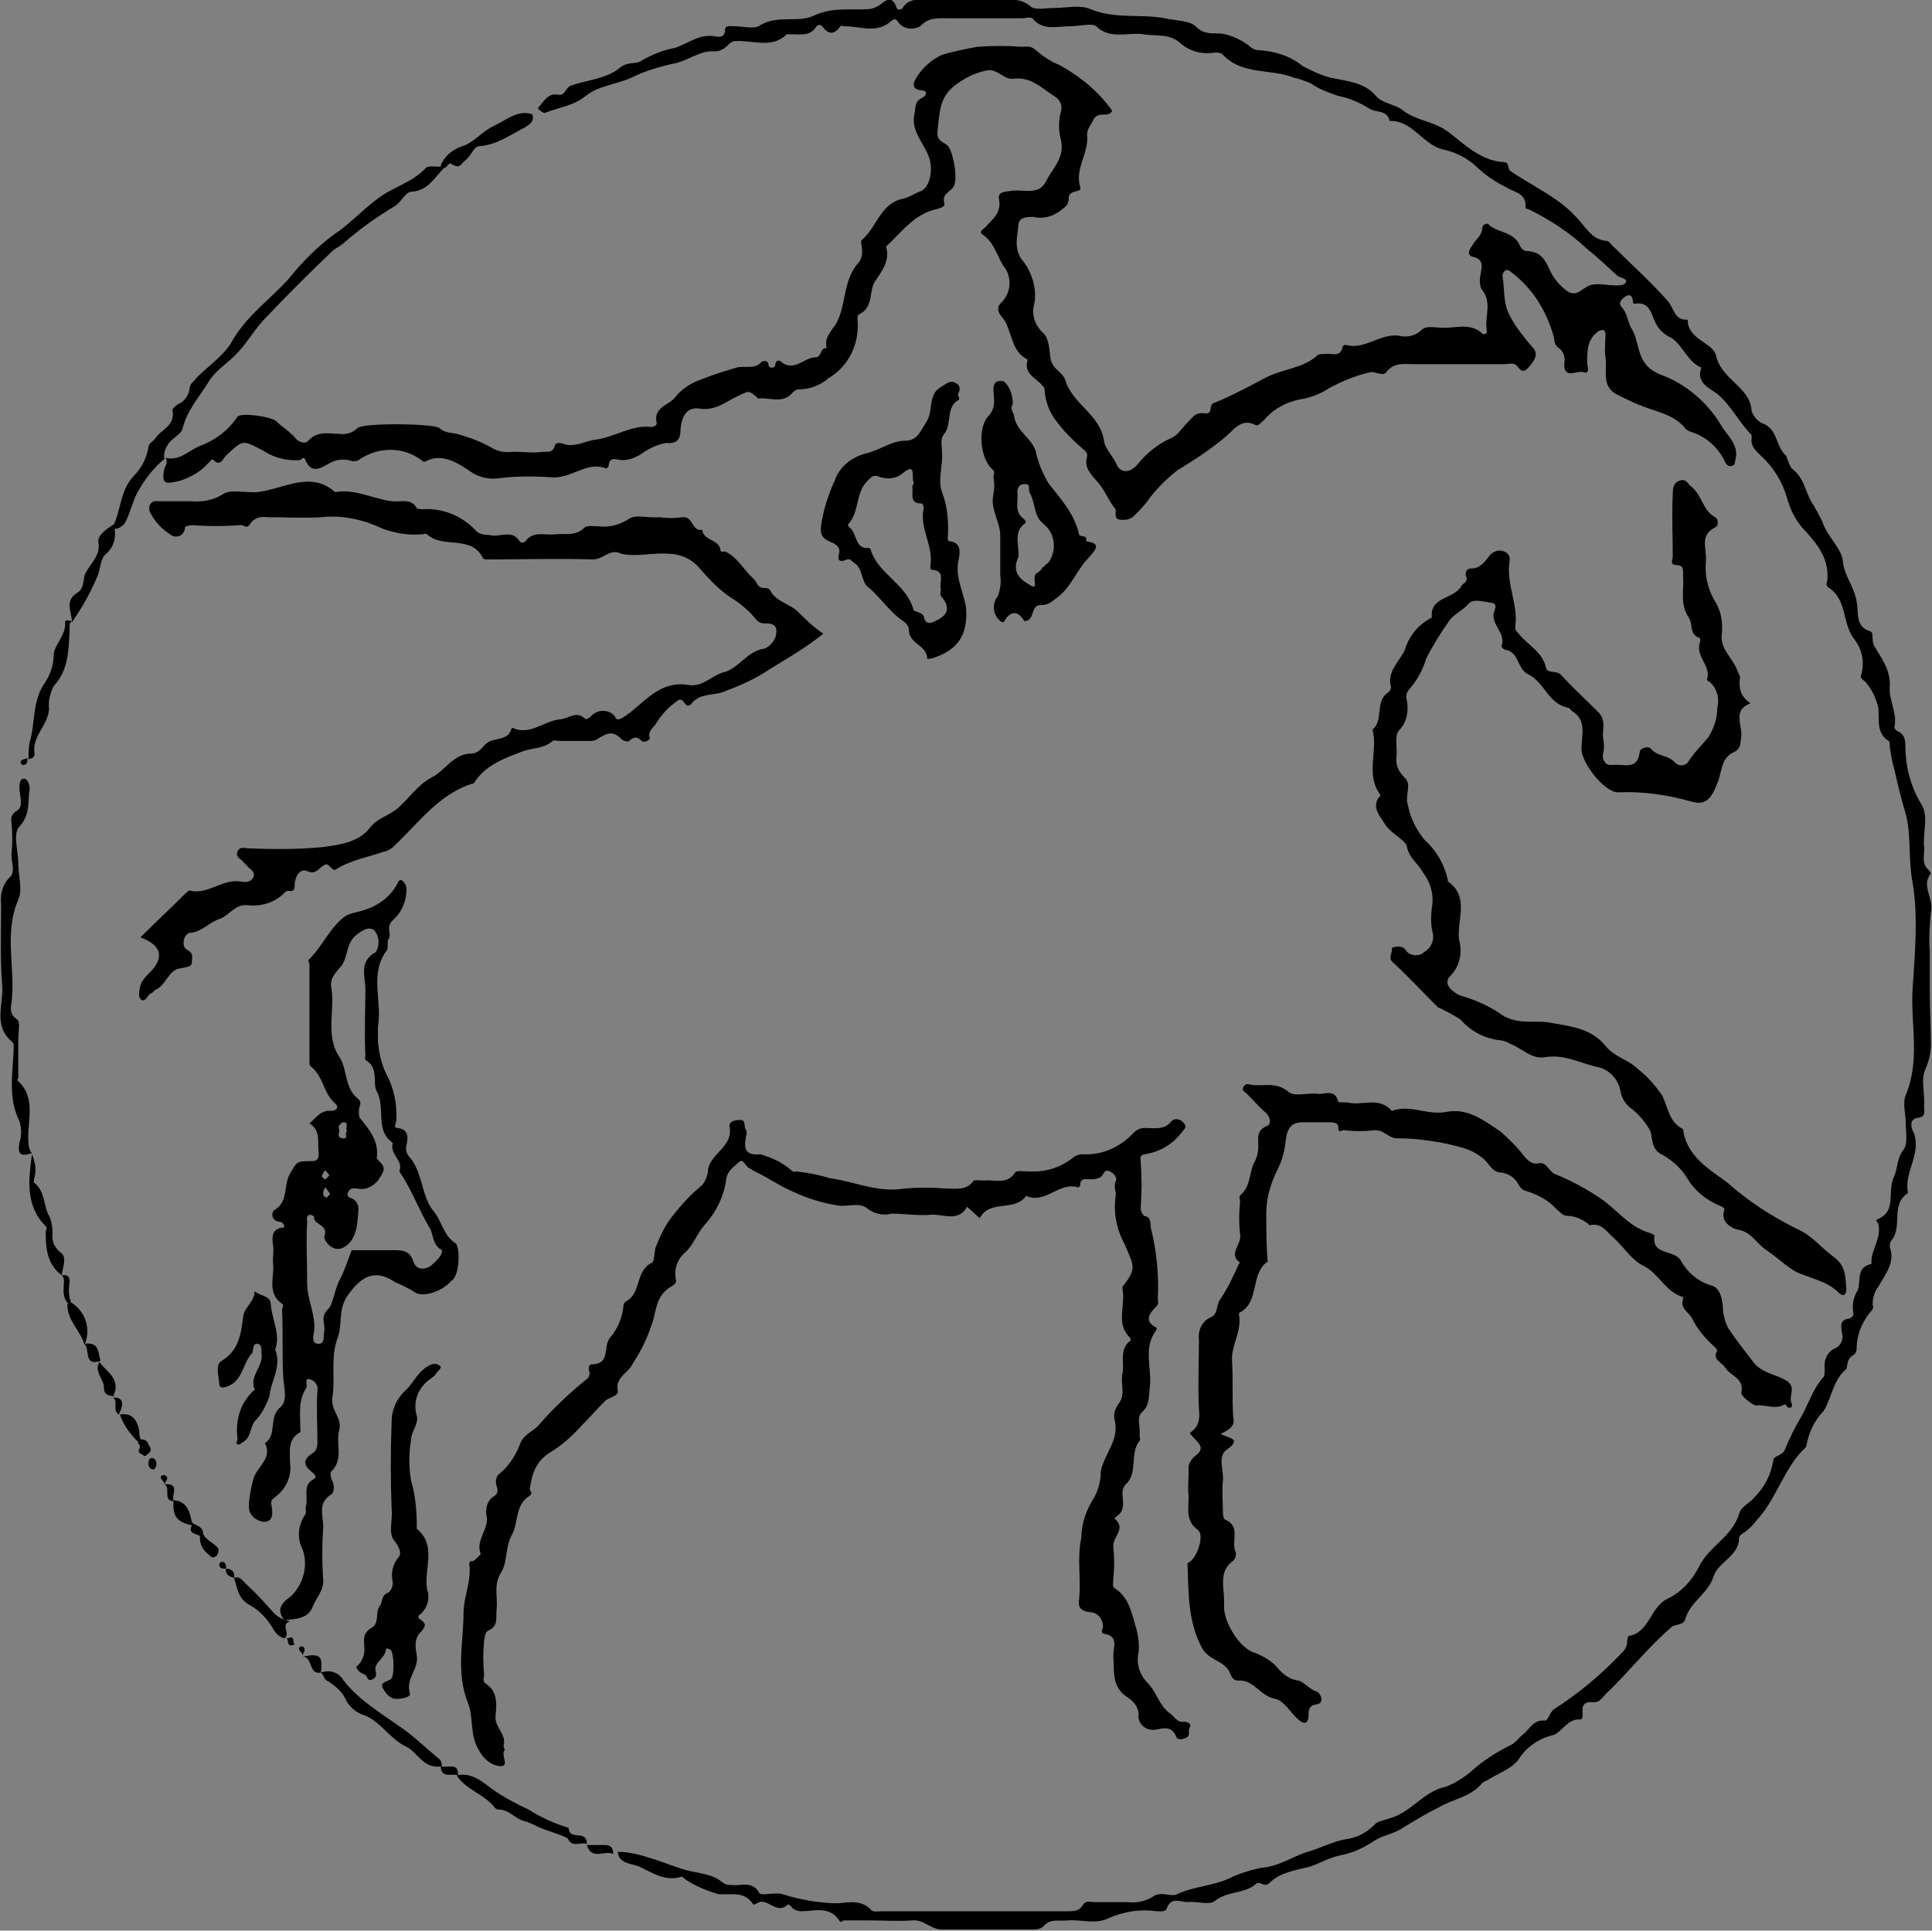 <?xml version="1.0" encoding="utf-8"?>
<!-- Generator: Adobe Illustrator 22.1.0, SVG Export Plug-In . SVG Version: 6.00 Build 0)  -->
<svg version="1.1" id="Klischees" xmlns="http://www.w3.org/2000/svg" xmlns:xlink="http://www.w3.org/1999/xlink" x="0px" y="0px"
	 viewBox="0 0 169.2 169.1" style="enable-background:new 0 0 169.2 169.1;" xml:space="preserve">
<rect x="0" y="0" width="169.2" height="169.1" fill="#808080" stroke="none"/>
<style type="text/css">
	.st0{fill:#FFFFFF;}
</style>
<title>Einzelvoltigierer_28_schwarz310</title>
<g id="Einzelvoltigierer_28_schwarz310">
	<path d="M14.5,40.1c1.2,0.3,2-0.6,2.9-1c1.4-0.5,2.6-1.4,3.4-2.6c0.3-0.4,3,0,3.4,0.4c0.5,0.5,1.2,0.9,1.7,1.5
		c0.1,0.2,0.8,0.6,1.1,0.2c0.8-0.9,1.8-0.6,2.7-0.6c0.6,0.1,1.2-0.1,1.6-0.5c0.5-0.5,6.8-0.4,7.2,0s1,0.4,1.5,0.5
		c1.1,0.3,2.2,0.7,3.2,1.3c0.4,0.2,0.8,0.3,1.3,0.3c0.9-0.1,1.9,0.1,2.8,0c0.5-0.1,1.1,0.2,1.3-0.6c0.1-0.3,0.6-0.2,0.8-0.1
		c1,0.3,1.9-0.3,2.8-0.4c1.6-0.2,3.1-1.3,4.8-1.1c0.3,0,0.6-0.2,0.5-0.4c-0.3-1.4,1.2-1.5,1.7-2.3c0.6-0.7,1.4-1.2,2.3-1.5
		c1-0.4,2-0.7,3-1c0.7-0.2,1.6,0.2,2.2-0.5c0.1-0.1,0.4-0.1,0.5,0c0.1,0.1,0.1,0.2,0.1,0.2c0,0.2,0.1,0.3,0.3,0.3
		c0.2,0,0.3-0.1,0.3-0.3c0.1-0.4,0.3-0.3,0.4-0.3c1.2,1.1,2.1-0.3,3.1-0.3c0.6,0,0.4-0.9,1-0.8c-0.3-1.1,0.7-1.7,1-2.5
		c0.7-1.6,0.5-3.6,1.8-5c0.3-0.4,0.3-0.7,0.3-1.1s-0.2-0.8,0-0.9c1.3-1.1,1.6-3.2,3.6-3.6c0.5-0.1,0.9-0.4,1.4-0.6
		c1-0.3,1.2-2,0.9-2.9c-0.4-1.3-1.7-2.4-1.3-4c0.1-0.5,0-1,0.6-1.3s0.5-0.7-0.1-0.7c-0.8-0.1-0.6-0.7-0.4-1c0.5-0.9,1.4-1.7,2.3-2.1
		c1-0.3,2-0.5,3.1-0.7c1.3-0.1,2.6-0.1,3.9,0c0.4,0,0.7-0.1,1.1,0.2c0.7,0.6,1.4,1.1,2.2,1.4c1.8,1,3.4,2.3,4.6,4
		c-0.3,0.7-1.3-0.1-1.7,0.9c-0.2,0.4-0.5,0.7-0.5,1.2c0.2,1.6-1.1,2.9-0.6,4.6c0.2,0.5-1,0.2-1,0.9s-0.3,0.8-0.8,1.2
		c-0.7,0.5-1.5,0.7-2.3,0.5c-0.5,0-1.2,0-1.3,0.6c-0.1,1.2-0.5,2.3,0.5,3.4c0.7,1,1.1,2.3,0.9,3.5c-0.3,1,0,2,0.8,2.7
		c0.5,0.5,0.5,1.6,0.6,2.2c0.2,1,1,1.1,1.3,1.9c0.6,2.1,3.1,3,3.4,5.4c0.1,0.6,0.8,1.3,1.1,2s1.1,0.8,1.8,0c0.8-1,1.8-1.8,2.9-2.3
		c0.6-0.2,1-0.9,1.5-1.4s0.7-0.9,1.5-0.8s0.3-0.7,0.8-0.9c1.5-0.6,3-1.4,4.5-2.2s3.3-0.8,4.6-2c0.1-0.1,0.5-0.1,0.7-0.1
		c0.5-0.1,1.3,0.4,1.5-0.7c0,0,0.2-0.1,0.2-0.1c1.7,0.5,3-1,4.7-0.8c0.7,0.2,1.5,0,2-0.5c0.4-0.4,1.1-0.2,1.7-0.2
		c1.2,0.1,2.5-0.5,3.6,0.5c0.2,0.2,0.5,0,0.4-0.3c-0.2-1.1,0.5-2.4-0.4-3.5c-0.3-0.4-0.2-1.1-0.1-1.6s0.2-1.1-0.7-1.3
		c-0.7-0.2-0.2-0.8,0-1.1c0.3-0.5,0.8-0.8,0.8-1.4c0-0.2,0.2-0.4,0.4-0.4c0.1,0,0.2,0,0.2,0.1c0.8,0.7,2.2,0.6,2.7,1.8
		c0.2,0.4,0.4,0.5,0.8,0.5c1,0.1,1.4,0.7,1.8,1.6c0.3,0.7,0.8,1.3,1.3,1.7c0.9,0.8,1.3,0.2,2-0.2s1.7-0.1,2.5-0.1
		c0.3,0,0.8,0,0.9-0.3s-0.5-0.4-0.7-0.5c-0.9-0.8-1.7-1.6-2.6-2.3c-1.6-1.5-3.4-2.7-5.3-3.6c-0.1,0-0.2,0-0.2-0.1
		c0.1-1.3-0.9-1.3-1.7-1.8c-1-0.5-1.9-1.1-2.7-1.9c-0.8-0.7-1.8-1.2-2.8-1.4c-1.8-0.4-2.7-2.6-4.7-2.5c-0.2-1-1.2-0.7-1.8-1.1
		c-0.8-0.5-1.7-0.9-2.7-1.1c-0.9-0.3-1.7-0.6-2.4-1.1c-0.5-0.2-1-0.4-1.5-0.5c-2-0.8-4.5-0.2-6.2-2c-0.2-0.2-0.5-0.2-0.7-0.2
		c-1.1,0.2-2.2-0.1-3-0.8c-1-0.9-2.1-0.6-3.3-0.8S97.2,3.5,96,2.3c-0.3-0.3-1.5,0-2.3,0c-1.1,0-2.3,0.4-3.2-0.6
		c-0.2-0.3-0.6-0.1-1-0.1H83c-0.8,0-1.7-0.1-2.4,0.7c-0.6,0.3-1.3,0.3-1.8-0.2c-0.2-0.2-0.3-0.6-0.7-0.3C76.8,3,75.4,2.3,74,2.3
		c-0.2,0-0.3-0.1-0.4,0c-0.5,0.7-1,0.8-1.6,0c-0.2-0.2-0.4-0.1-0.5,0c-0.5,0.9-1.4,0.7-2.2,0.7c-0.1,0-0.3,0-0.4,0
		c-1.3,1.3-3,0.5-4.5,0.6c-0.3,0-0.5,0.2-0.7,0.4c-0.3,0.3-0.7,0.5-1.1,0.5c-1.2-0.1-2.2,0.7-3.3,1c-1.4,0.3-2.8,0.7-4,1.3
		c-1.3,0.6-2.9,0.7-4,1.6s-2.4,1-3.6,1.5c-0.1,0-0.4-0.2-0.6-0.4c0.5-0.6,0.9-1.4,1.8-1.2c0.6,0.1,0.6-0.6,1.1-0.8
		C51.4,7,53.1,6.9,54.2,6c0.8-0.7,1.5-0.3,2-0.7c0.9-0.5,1.8-0.9,2.9-1.1c1.2-0.4,2.2-1.3,3.6-1c0.1,0,0.8,0.2,0.8-0.6
		c0-0.4,0.5-0.3,0.8-0.3c0.8,0,1.8,0.3,2.3-0.1c1.5-0.9,3.3-0.2,4.6-0.8c1.7-0.8,3.2-0.5,4.8-0.6c0.4,0,0.8-0.2,1.1-0.4
		c0.5-0.4,1-0.8,1.4,0.2c0,0.2,0.2,0.3,0.4,0.2c0.1,0,0.2-0.1,0.2-0.2c0.6-0.8,1.4-0.6,2.2-0.6c2,0,4.1,0,6.2,0c1,0,1.9-0.2,2.8,0.6
		c0.4,0.3,1.3,0.1,2,0.1c1.1,0,2.3-0.3,3.2,0.1c2.2,0.9,4.4,0.4,6.5,0.8c0.9,0.2,2.2,0.2,2.7,0.7c0.9,0.9,1.8,0.5,2.6,0.7
		c0.8,0.2,1.6,0.6,2.2,1.1c0.2,0.2,0.5,0.3,0.8,0.3c1.4,0.1,2.7,0.5,3.8,1.4c0.8,0.4,1.6,0.8,2.4,1c1.4,0.3,3,0.4,4,1.6
		c0.6,0.7,1.7,0.7,2.4,1.3c1.2,0.9,2.7,0.9,4,1.9s2.8,2.5,4.8,2.6c0.5,0,0.3,0.6,0.6,0.8c1.2,0.8,2.5,1.5,3.7,2.3
		c0.9,0.6,1.6,1.2,2.3,2c0.7,0.8,1.2,1.7,2.4,1.8c0.2,0,0.3,0.2,0.5,0.4c1.6,1.6,3.3,3.1,4.8,4.8c0.6,0.6,0.6,1.8,1.8,1.7
		c0,1.8,2.3,2,2.5,3.2c0.5,2.1,3,2.7,3.1,4.8c0.2,0.5,0.5,0.9,1,1.1c1.3,0.5,1.1,2,2,2.8c0.1,0.1,0.3,1,0.6,1.2
		c1,0.8,1.1,1.9,1.6,2.8c0.4,0.6,0.7,1.2,1,1.8c0.4,1.3,1.7,2.3,1.8,3.5s1,2.2,1.2,3.5c0.2,0.8-0.2,2.2,1.2,2.6
		c0.3,0.1,0.1,0.7,0.3,1.2c0.6,1.1,1.5,2.1,1.4,3.7c-0.1,1.1,0.7,2.3,0.4,3.5c0,0.1,0.1,0.2,0.2,0.3c1,0.4,0.7,1.3,0.8,2.1
		c0.1,1.6,0.6,3.1,1.4,4.4c0.6,1,0.1,2.4,0.2,3.6c0.1,0.7-0.3,1.5,0.4,2.1c0.1,0.1,0.2,0.3,0.2,0.3c-0.9,1.1,0.3,2.2,0,3.4
		c-0.1,1.1-0.2,2.3-0.1,3.4c0,1.2,0,2.4,0,3.5c0,1.6,0.1,3.1,0.1,4.7c0,0.8-0.2,1.5-0.5,2.2c-0.4,0.9,0,2.1-0.1,3.2
		c0,0.4,0.2,0.9-0.5,1c-1,0.1-0.5,1.2-0.4,1.3c0.7,1.9-0.9,3.5-0.5,5.3c-1.6,1-0.4,3-1.5,4.2c-0.1,0.2-0.1,0.4-0.1,0.5
		c0.5,1.4-0.4,2.4-1,3.5c-0.4,0.5-0.5,1.1-0.5,1.6c0.1,0.2,0,0.4-0.1,0.5c-0.8,0.9-1.3,2.1-1.3,3.3c0,0.2-0.1,0.5-0.3,0.6
		c-0.6,0.3-0.5,1-0.6,1.2c-1.2,1-1.3,2.6-2,3.7c-0.8,0.8-1.3,1.9-1.5,3c0,0.1-0.1,0.2-0.1,0.2c-1.9,1.8-2.5,4.5-4.3,6.4
		c-0.3,0.4-0.6,0.7-1,1c-0.2,0.1-0.5,0.3-0.5,0.5c0,1.6-1.8,2.1-2.2,3.3c-0.5,1.6-2.1,2.3-2.5,3.8c-0.2,0.6-0.8,0.4-1.2,0.7
		c-2.1,1.8-3.8,4-5.8,5.9c-0.3,0.3-0.5,0.7-1,0.7c-0.8-0.1-1.1,0.2-1,1c0,0.3,0,0.5-0.2,0.5c-1.2-0.1-1.7,1.3-2.5,1.4
		c-1.2,0.3-2.3,1.1-2.9,2.1c-0.7,0.9-1.8,1.2-2.7,1.8c-0.2,0.1-0.5,0.2-0.6,0.4c-1,1.1-2.5,1.3-3.7,2c-1,0.5-2,1.1-3,1.7
		c-0.8,0.6-1.8,0.7-2.6,1.2c-0.9,0.6-1.9,1.1-3,1.3c-1,0.2-1.8,0.7-2.7,1c-1.2,0.3-2.6,0.5-3.5,1.4c-0.5,0.5-0.8-0.2-1.2,0.1
		c-1,0.9-2.5,0.6-3.6,1.5c-0.5,0.4-1.6,0-2.4,0.1c-0.6,0-1.4-0.5-1.8,0.5c-0.1,0.4-0.6,0.3-0.9,0.3c-1.4-0.2-2.8,0-4.2,0.6
		c-1.2,0.6-2.4,0.1-3.6,0.2c-0.7,0.1-1.5-0.2-2.1,0.5c-0.3,0.3-0.7,0.3-1,0.3c-2.6,0-5.3,0-7.9,0c-1,0-1.6-0.9-2.6-0.8
		c-1.3,0.1-2.6,0-3.9,0c-0.7,0-1.4,0-2.1,0c-0.1,0-0.3,0.3-0.4,0c-0.9-1.3-2.2-0.8-3.3-0.8c-0.3,0-0.7-0.1-0.9-0.4
		c-0.1-0.1-0.2-0.2-0.3-0.2c-1,1-1.8-0.7-2.7-0.1c-0.2,0.1-0.3,0.2-0.4,0c-0.8-1.1-1.9-0.7-3-0.8c-1-0.3-2-0.7-2.9-1.3
		c-0.1-0.1-0.3-0.3-0.4-0.2c-1.4,0.4-2.5-0.4-3.6-0.9c-0.6-0.3-1.8-0.2-1.9-1.3l0,0c0.9,0,1.8,0.2,2.7,0.5c1.1,0.3,2.2,0.8,3.3,1.1
		s2.3,0.3,3.2,1.1c0.3,0.2,0.5,0.2,0.8,0.2c0.8,0.1,1.8-0.4,2.4,0.7c0.2,0.3,1.3-0.1,2,0.1c1.6,0.5,3.3,0.8,4.9,0.8
		c1-0.1,2.1-0.3,2.9,0.6c0.2,0.2,0.6,0.1,1,0.1h16.2c0.5,0,1,0,1.3-0.5s0.7-0.3,1-0.3c1,0,2,0,3,0c0.8,0.1,1.6-0.1,2.2-0.5
		c0.7-0.5,1.6,0.1,2.1-0.2c1.5-0.7,3.1-0.7,4.6-1.4c0.8-0.4,1.8-0.7,2.7-0.9c1.6-0.1,2.8-1,4.1-1.4c1.1-0.3,2.2-0.9,3.3-1.1
		c1-0.1,1.9-0.6,2.6-1.3c0.2-0.3,1-0.4,1.5-0.6c1.8-0.6,2.8-2.3,4.7-2.7c0.8-0.3,1.6-0.8,2.3-1.4c1-0.9,2.1-1.6,3.3-2.2
		c0.5-0.2,0.8-0.7,1.2-1c0.6-0.5,0.9-1.3,1.9-1.2c0.3,0,0.4-0.7,0.8-1c2.2-1.4,4.2-3.1,6-5c0.2-0.2,0.4-0.5,0.4-0.9
		c0-0.2,0.1-0.5,0.1-0.5c1.9-0.3,1.9-2.6,3.5-3.3c1.2-0.6,2.1-1.6,2.7-2.8c0.9-1.8,2.9-2.6,3.5-4.6c0.2-0.7,0.9-0.9,1.3-1.4
		c0.9-0.9,1.5-2,1.7-3.3c0-0.4,0.8-0.4,1-0.9c0.4-1,0.9-2,1.5-3c0.6-1.1,1-2.4,1.9-3.4c0.1-0.1,0.1-0.5,0.1-0.7
		c-0.1-0.7,0.2-1.5,0.9-1.8c0.5-0.2,0.8-0.8,0.6-1.4c0-0.3-0.3-1.1,0.6-1.2c0.1,0,0.5-0.2,0.4-0.5c-0.1-0.7,0-1.4,0.4-2
		c0.3-0.8-0.2-2,1.2-2.3c-0.1-1.2,0.9-2.2,0.6-3.5c0-0.1-0.3-0.3-0.1-0.4c1.8-0.7,0.8-2.5,1.5-3.8c0.3-0.7,0.2-1.5,0.8-2.3
		c0.4-0.5,0.2-1.5,0.2-2.3s-0.3-1.8,0-2.5c1.3-3.1,0.4-6.2,0.6-9.3s0.5-6.3,0-9.3c-0.4-2-0.1-4.1-0.6-6c-0.4-1.3-0.7-2.6-1-3.9
		c-0.2-0.7-0.3-1.3-0.4-2c0-0.2,0-0.5-0.1-0.5c-1.1-0.7-0.8-1.8-0.9-2.9c-0.2-0.8-0.5-1.5-1-2.1c-0.1-0.3-0.7-0.4-0.5-0.8
		c0.3-1.1,0.1-2.2-0.6-3.1c-1.1-1.4-0.6-3.4-2.2-4.5c-0.2-0.1-0.3-0.3-0.2-0.5c0.3-1.9-0.8-3.3-1.9-4.5c-0.8-0.8-1.3-1.8-1.6-2.9
		c-0.4-1.4-1.2-2.7-2.3-3.7c-0.4-0.4-0.9-0.8-0.8-1.5c0-0.1,0-0.3,0-0.3c-1.1-1.1-1.8-2.6-3-3.6c-0.7-0.5-1.9-1-1.4-2.3
		c-1.2-0.5-1.6-1.9-2.6-2.6c-0.7-0.3-1.2-0.8-1.5-1.5c-0.3-0.7-0.5-1.7-1.7-1.5c-0.1,0-0.2,0-0.2-0.2c0-0.5-0.3-0.7-0.7-0.4
		s-0.6,0.6-0.2,1s0.5,1.4,0.8,1.8c0.8,1.3,0.3,3.1,2.5,4c2.2,0.8,4.1,2.4,5.3,4.4c0.5,0.9,1.6,1.7,1.3,3c-0.1,0.3,0,0.5-0.3,0.6
		c-0.3,0.1-0.5-0.1-0.6-0.3c-0.6-1.3-1.7-2.3-3.1-2.7c-0.2-0.1-0.4-0.2-0.5-0.4c-1-1.1-2.3-1.3-3.6-1.8c-0.8-0.3-1.6-0.7-2.4-1.1
		c-1.3-0.8-0.7-2.1-0.9-3.2c-0.1-0.6,0-1.3,0-2c0-0.4-0.2-0.5-0.6-0.3c-1,0.7-1,1.7-1,2.8c0,0.2,0.3,1-0.3,0.8s-1.8,0.7-1.7-0.8
		c0.1-0.6-0.1-1.1-0.6-1.4c-0.2-0.2-0.3-0.5-0.3-0.8c-0.6-2.3-1.9-4.4-3.8-5.8c-0.4-0.4-0.8,0.1-0.7,0.5c0.2,1.1,0,2.3,0.7,3.5
		c0.5,0.9,1.2,1.8,1.9,2.6c0.5,0.5,0.3,1-0.1,1.5s-0.7,0.9-1.2,0.2c-0.3-0.4-0.8-0.2-1.2-0.2h-7.8c-0.9,0-1.8-0.2-2.5,0.7
		c-0.3,0.4-1-0.1-1.4,0c-1.3,0.3-2.5,0.8-3.6,1.4c-0.6,0.4-1.3,0.7-2.1,0.9c-1.4,0.2-2.7,0.8-3.6,1.9c-0.3,0.2-0.5,0.6-0.8,0.4
		c-1.2-0.6-1.9,0.5-2.5,1c-1.3,1.1-2.8,2.1-4.3,3c-0.9,0.7-1.7,1.5-2.4,2.4c-0.4,0.6-0.9,1.1-1.4,1.6c-0.3,0.3-0.8,0.4-1.3,0.3
		c-0.5-0.1-0.2-0.8-0.3-0.9c-0.6-0.7-0.9-1.6-1.5-2.3S94.9,41,95.2,40c0.1-0.4-0.3-0.6-0.5-0.8c-0.8-0.7-1.5-1.4-2.1-2.2
		c-0.6-0.7-1-1.7-1.1-2.6c0-0.2,0-0.5-0.2-0.6c-0.5-0.7-1.7-1-1.3-2.3c-1.6-0.8-1.3-2.7-2.3-3.8c-0.3-0.3-0.4-0.8-0.1-1.1
		c0.1-0.1,0.1-0.1,0.2-0.2c0.7-0.8,0.8-1.9,0.3-2.8c-0.8-1-0.9-2.3-2.1-3.1c-0.3-0.2,0.2-0.5,0.3-0.6c0.6-0.7,1.4-1.2,1.2-2.4
		c-0.2-0.8,0.7-0.7,1.2-0.8c1-0.1,2.3,0.4,2.9-0.8s1.7-2.1,1.3-3.7c-0.2-0.8-0.2-1.6,0-2.4c0.2-0.6-0.1-1.1-0.6-1.4
		c-1.1-0.7-2-1.7-3.6-1.5c-0.8,0.1-1.4-1-2.4-0.7c-1,0.2-1.9,0.7-2.7,1.3c-1.4,1.1-1.3,2.5-1.5,4c-0.1,1,0.7,0.9,1,1.4
		c0.4,0.6,0.9,3.1,0.3,3.6c-0.4,0.4-0.9,0.6-0.7,1.3c0.1,0.3-0.3,0.4-0.6,0.5c-2,0.4-3.1,2-4.5,3.3c0.4,1.3-0.5,2.3-1,3.1
		s-0.1,2.2-1.3,2.8c-0.2,0.1-0.2,0.2-0.2,0.5c0.2,2.1-0.8,4.1-2.5,5.1c-0.7,0.6-1.6,1-2.6,1c-0.3,0-0.5,0.2-0.6,0.3
		c-0.8,1-2,0.4-2.9,0.5c-0.1,0-0.2,0-0.2-0.1c-0.8-0.7-0.8-0.5-1.7-0.1s-1.9,1.3-3.3,1.1c-1.1-0.2-1.6,0.6-1.7,1.8
		c0,0.6-0.1,1.3-1.2,1.2c-0.8,0.1-1.6,0.5-2.3,1c-0.5,0.3-1,0.5-1.6,0.5c-0.5,0-1.1-0.4-1.2,0.5c0,0.1-0.2,0.3-0.3,0.2
		c-1.7-0.6-3,1-4.8,0.8c-1.5-0.1-3.1-0.1-4.6,0.1c-0.8,0.1-1.7-0.1-2.4-0.6c-0.9-0.6-2.4-1.7-3.9-0.9c-0.2,0.1-0.3,0-0.4-0.1
		c-1.6-1.2-3.8-1.2-5.5,0c-0.1,0.1-0.4,0.1-0.5,0.1c-0.6-0.2-1.3-0.2-1.9,0.1c-0.8,0.4-1.7,1.2-2.3-0.3c-0.1-0.2-0.3,0-0.4,0.1
		c-1.1,0.1-2.3-0.2-3.2-0.8c-1.9-1-1.8-1-3.3,0.4c-0.3,0.3-0.5,1-1.1,0.4c-0.2-0.2-0.3,0.2-0.5,0.3c-0.6,0.7-1.5,1.2-2.4,1.5
		c-1.3,0.3-1.7,0.4-1.4-1.1C14.7,40.5,14.6,40.3,14.5,40.1z"/>
	<path d="M85.8,106.7l-1.1-1c-0.8,1.4-2.1,0.6-3.2,0.7s-2.3-0.1-3.4-0.1c-0.8,0.2-1.6,0-2.2-0.5c-0.7-0.5-1.6-0.1-2.4-0.2
		c-1.4-0.2-2.7-0.6-4-1.2c-1.2-0.5-2.3-1.3-3.4-1.8l-0.5-0.3c-0.3-0.1-0.5-0.9-0.9-0.5s-1,0.7-1.1,1.5c-0.2,1.5-0.9,2.9-1.9,4
		c-0.7,0.8-1,1.8-1.7,2.4c-0.7,0.6-1,1.5-0.8,2.4c0.1,0.4-0.5,0.6-0.6,0.7c-1.3,0.9-1.1,2.3-1.6,3.4c-0.4,1.3-1.1,2.5-1.8,3.6
		c-0.5,0.6-1.3,1-1.1,2c0.1,0.5-0.8,0.6-1.1,0.9c-0.7,0.7-1.4,1.5-2.1,2.2c-0.8,0.9-1.7,1.7-2.7,2.3c-1.3,0.8-1.6,1.9-1.8,3.2
		c0,0.2,0.3,0.4,0,0.6c-1.3,0.8-1,2.3-1.5,3.3c-0.7,1.2-0.4,2.4-1,3.4c-0.7,1.1-0.3,2.1-0.4,3.2c-0.1,0.7,0.2,1.5-0.7,1.9
		c-0.4,0.2-0.3,0.6-0.4,0.9c-0.1,1-0.1,2,0,3c0,0.2-0.2,0.6,0.2,0.8c1,0.7,0.9,1.8,0.8,2.8s1,1.6,0.7,2.6c0,0.1,0.1,0.3,0.1,0.4
		c-0.4,0.4,0.5,1.4-0.4,1.4c-0.8-0.1-1.4-0.6-1.8-1.3c-0.9-1.4-0.5-2.9-1-4.2c-1.1-2.7-0.4-5.4-0.4-8c0-1.3,0.7-2.7,0.5-4.2
		c0-0.4,0.3-0.2,0.4-0.3s0.6-0.5,0.6-0.6c-0.5-1.2,0.8-2.2,0.5-3.4c-0.1-0.6,0.1-1.3,0.6-1.6c0.3-0.2,0.5-0.4,0.3-0.9
		c-0.1-0.3-0.1-0.7,0.1-1c0.9-0.7,1.5-1.6,1.9-2.6c0.3-1,1.2-1.2,1.7-1.8c1.3-1.5,2.8-2.9,4.3-4.1c0.1-0.2,0.2-0.4,0.1-0.6
		c-0.1-0.3,0-0.6,0.2-0.6c1.7,0,1-1.5,1.6-2.3c0.7-0.8,1.1-1.8,1.2-2.8c0-0.2,0.1-0.3,0.2-0.4c1.4-0.7,0.8-2.7,2.3-3.4
		c0.2-0.1,0.2-0.8,0.3-1.3c0.4-1,0.8-1.9,1.5-2.8c0.8-1,1.6-1.9,2.6-2.7c0.3-0.4,0.5-0.9,0.5-1.3c0.2-1.5,2.2-2,1.9-3.8
		c-0.1-0.5,0.5-0.6,0.9-0.6c0.6,0,0.3,0.5,0.5,0.8s0,0.6,0,0.9c-0.2,1.1,0.3,1.4,1.3,1.3c1,0.3,1.9,0.7,2.7,1.4
		c0.1,0.1,0.3,0.2,0.4,0.1c1,0.1,2,0.3,3,0.6c2.2,0.3,4.2,1.3,6.5,0.9c1.2-0.1,2.4-0.1,3.6,0c0.8,0,1.8,0.2,2.4-0.6
		c0.1-0.2,0.6-0.1,1-0.1c0.9-0.1,2,0.4,2.7-0.7c0.1-0.2,0.7-0.1,1.1-0.1c1.5,0.1,2.9-0.3,4.1-1.3c0.2-0.1,0.4-0.2,0.7-0.2
		c1.7,0.1,3.3-0.6,4.5-1.9c0.3-0.3,0.6-0.4,1-0.4c0.8,0,1.7,0.2,2.3-0.6c0.3-0.3,0.8-0.2,1.1,0.2s-0.1,0.6-0.3,0.9
		c-0.8,1-1.9,1.6-3.1,1.8c-0.3,0-0.5,0.2-0.4,0.6c0.1,1.4,0.1,2.7,0,4.1c0,0.4,0.2,0.6,0.3,0.7c0.7,0.1,0.5,0.7,0.6,1.1
		c0.5,2,0.7,4.1,0.6,6.2c0,0.2,0.1,0.4-0.1,0.6c-0.6,0.6-1.2,1.3,0,1.9c0,0,0,0.2-0.1,0.3c-1.1,1.5-0.3,3.3-0.5,4.9
		c-0.1,0.8,0,1.6-0.7,2.2c-0.5,0.5-0.1,1.3-0.2,2c0,0.2,0.1,0.5,0,0.5c-0.9,1.1-0.1,2.8-1.2,3.8c-0.2,0.2-0.3,0.5-0.3,0.8
		c0,0.6,0.3,1.5-0.5,2c-0.1,0.1-0.1,0.1-0.2,0.2c1.1,0.9-0.2,1.6-0.1,2.5c0.1,0.9,0.1,1.8,0,2.8c0,0.3-0.1,0.7,0.1,0.8
		c1.3,0.8,1.5,2.2,1.9,3.5c0.2,0.7,0.3,1.5,0.2,2.2c-0.2,0.9,0.1,1.9,0.8,2.6c0.8,0.8,1,2,2,2.7c0.4,0.3,0.6,0.8,1.2,0.7
		c0.3,0,0.7,0.2,0.5,0.5s0.1,0.7-0.3,0.9s-0.8,0.2-0.9-0.1c-0.4-1-1.2-0.7-1.8-0.6c-0.7,0.1-1.4-0.3-1.5-1.1c0,0,0,0,0,0
		c0.1-0.7-0.3-1.3-0.9-1.7c-1.5-0.9-1.2-2.4-1.3-3.7c0-0.7,0.5-1.7-0.8-1.9c-0.4-0.1-0.1-0.4-0.1-0.6c0-0.7-0.5-1.3-1.2-1.3
		c-0.8-0.1-1-0.5-0.9-1.1c0.2-1.8-0.2-3.6,0.2-5.4c0-1.2,0.4-2.4,1.1-3.5c0.4-0.7,0.6-1.5,0.6-2.3c0.3-1.6,1.7-2.8,1.2-4.6
		c-0.1-0.5,0.1-1,0.4-1.4c0.6-0.8,0.1-1.7,0.3-2.6s-0.3-2,0.6-2.8c0.2-0.1,0.1-0.3,0-0.4c-1.2-1.2-0.3-2.8-0.6-4.2
		c0-0.1,0-0.1,0-0.2c1.3-1.6,1-1.8,0.2-3.7c-0.7-1.3-1-2.7-0.8-4.2c0.1-0.4-0.2-0.8,0-1.3c0.2-0.3-0.1-0.7-0.5-0.9s-0.5,0.1-0.7,0.4
		c-0.2,0.2-0.6,0.3-0.9,0.3c-0.4,0-1-0.2-1,0.5c0,0.1-0.1,0.2-0.2,0.2c-1.6-0.5-2.8,1.4-4.4,0.8c0,0-0.1,0-0.1-0.1
		C88.9,106.2,86.7,105,85.8,106.7z"/>
	<path d="M153.3,61.6c-1.6,0.6-0.7,1.9-0.8,2.9c-0.1,0.6,0,1.1-0.7,1.4c-1.1,0.5-1,1.8-1.4,2.7c-0.5,1.3-1,2-2.3,1.6
		c-2.1-0.6-4.3-0.9-6.4-0.8c-1.2,0-3.2-2.6-3.2-3.8s0.5-2.5-0.8-3.3c-0.1-0.1-0.2-0.2-0.3-0.3c-1.8-0.3-2.1-2.2-3.5-2.9
		c-1.1-0.5-0.8-2-2.1-2.2c-0.1,0-0.3-0.2-0.3-0.3c0.4-1.1-0.8-1.8-0.7-2.8c0-0.3,0.5-0.9-0.2-1s-1.6-0.4-2,0.1s-1.3,0.9-1.7,1.5
		c-0.7,1-1.4,2.1-2,3.3c-0.3,1-0.8,1.9-1.5,2.7c-0.2,0.2-0.3,0.6-0.2,0.9c0.2,1,0,2-0.7,2.7c-0.4,0.5-0.1,1.5-0.2,2.3
		c-0.1,0.7,0.2,1.3,0.7,1.8c0.7,0.6,0,1.6,0.3,2.4c0.2,1.1,0.7,2.1,1.4,3c1.1,1,1.8,2.2,2.1,3.6c0,0,0,0.1,0,0.1
		c2,1.4,0.7,3.5,1,5.2c0.3,1.1,0,2.3-0.8,3.1c-0.8,0.8,0.6,1.6,0.9,1.7c1.4,0.4,2.7,1,3.8,1.8c1.5,0.8,2.8,0.3,4.2,0.6
		c1.7,0.3,3.5,0.5,4.7,2c0.8,1,2,1.2,2.8,2c0.9,0.7,1.6,1.5,2.2,2.4c0.5,1.1,0.6,2.3,1.8,2.9c0.3,2.4,2.3,3.5,3.9,4.7
		c1.8,1.6,3.8,2.9,6,4c1.4,0.6,2.2,1.7,3.3,2.5s1,1.8,1.1,2.8c0,0.4-0.2,0.8-0.7,0.3c-1-1-2.4-1.2-3.7-1.8c-0.9-0.5-1.7-1.3-2.6-1.9
		s-1.3-1.6-2.5-1.8c-0.2,0-1.6-0.5-1.2-1.7c0.1-0.2-0.2-0.3-0.4-0.4c-1.2-0.5-2.2-1.3-2.9-2.5c-0.5-0.8-1.2-1.4-2-1.9
		c-1.2-0.5-0.9-1.5-1.2-2.2c-0.4-0.7-0.9-1.3-1.5-1.8c-0.6-0.4-1-1-1.1-1.7c-0.2-1-0.9-1.7-1.8-2c-1.6-0.3-3-1.2-4.8-0.9
		c-1.2,0.2-2-0.8-3.1-1.2c-0.3-0.2-0.7-0.3-1-0.3c-1.3-0.2-2.4-0.8-3.3-1.8c-0.6-0.4-1.2-0.7-1.8-1c-0.1,0-0.2-0.1-0.3-0.2
		c-1.3-1.3-2.5-2.6-3.8-3.8c-0.5-0.4,0-0.9-0.1-1.3c0.4-0.1,0.9-0.2,1.2,0.2c0.3,0.5,1,0.6,1.5,0.3c0,0,0.1-0.1,0.1-0.1
		c0.6-0.3,0.9-1,0.8-1.6c-0.2-0.7-0.2-1.5-0.1-2.3c0.2-1.1-0.1-2.2-0.8-3.1c-0.4-0.8-1.2-1.2-1.4-2.3c-0.1-0.5-1.4-1.1-1.9-1.9
		s-1.1-1.4-0.6-2.3c0.1-0.1,0.3-0.2,0.1-0.4c-1.2-1.8-0.1-3.8-0.6-5.6c1-0.8,0.2-2.4,1.3-3.2c0.2-0.1,0.4-0.5,0.3-0.6
		c-0.3-1.3,0.7-2.1,1.2-3.1c0.4-1.3,1.2-2.3,2.4-2.9c-0.2-1.9,2-1.6,2.6-2.8c0.1-0.2,0.6-0.3,0.4-0.8c-0.1-0.3,0-0.6,0.3-0.7
		c0,0,0.1,0,0.1,0c0.9,0,1.3-0.7,1.7-1.2c0.3-0.3,0.8-0.5,1.2-0.3c0.4,0.1,0.6,0.5,0.5,0.9c0,0,0,0,0,0c-0.3,2,0.8,3.8,0.5,5.7
		c0,0.3,0.1,0.4,0.3,0.6c0.8,1,2.1,1.6,2.4,3c0.1,0.5,0.9,0.2,1.3,0.6c1,1.1,2.2,2.2,3.3,3.3c0.7,0.7,0.3,1.6,0.4,2.3
		c0.1,0.4,0.1,0.9,0,1.3c-0.1,0.4,0.1,0.9,0.5,1c0.1,0,0.2,0,0.4,0c0.9-0.1,2.1,0.5,2.3-1.1c0-0.4,0.8-0.6,1-0.3
		c0.6,0.7,1.5,0.5,2.1,1.2c0.3,0.3,0.7,0.3,1,0.1c0,0,0.1-0.1,0.1-0.1c0.5-0.8,1.2-1.5,1.8-2.2c0.5-0.8,0.8-1.7,0.8-2.6
		c0.2-0.8,0-1.7-0.7-2.3c-0.1,0-0.2-0.1-0.2-0.2c0.4-1.2-1.1-2-0.6-3.3c0-0.1,0-0.3,0-0.3c-1-0.3-0.6-1.2-1-1.8
		c-0.8-1.2-0.4-2.4-0.5-3.7c0-0.3,0.1-0.9-0.5-0.9s-0.5-0.3-0.4-0.7c0-1.9-0.1-3.7,0-5.5c0-0.4,0-1,0.6-1.2s0.7,0.3,1,0.5
		c1,0.8,1,2.1,2.1,2.7c0.2,0.1,0.3,0.4,0.2,0.7c0,0.1-0.1,0.1-0.2,0.2c-1.4,0.7-0.7,1.9-0.8,2.9c-0.1,1.2,0.1,2.3,0.7,3.4
		c0.6,0.9,0.8,1.9,0.7,3c-0.2,1.3,0.9,2.1,1.3,3.1c0.1,0.2,0.2,0.5,0.3,0.7C152.2,60.5,152.6,61.1,153.3,61.6z"/>
	<path d="M72.1,55.5c-1.7,1.4-3.6,2.4-5.3,3.5c-1,0.6-2.1,1.1-3.2,1.5c-1,0.5-2.3,0.1-3.1,1.2c-0.1,0.1-0.2,0.1-0.3,0.1
		c-0.3-0.1-0.4-0.8-0.9-0.4c-0.7,0.5-1.3,1.1-1.8,1.9c-0.2,0.4-0.8,0.7-0.6,1.3c0.1,0.2-0.5,0.5-0.7,0.3c-0.4-0.4-0.7-0.4-1.1,0
		c-0.1,0.1-0.4,0-0.6-0.1c-0.8-0.8-1.2-0.7-2.3,0c-0.2,0.1-0.5,0.1-0.7,0.1H49c-0.2,0-0.5-0.1-0.6,0c-0.8,0.7-1.8,0.6-2.6,0.9
		c-1.6,0.6-3.3,1.2-4.3,2.8c-3.1,0.9-4.9,3.6-7.2,5.7c-0.2,0.1-0.5,0.3-0.7,0.3c-1.4,0.5-2.8,0.7-4.1,1.5c-0.3,0.2-0.4,0-0.5-0.1
		s-0.3-0.3-0.4-0.3c-0.6,0.1-0.8,1-1.7,0.6c-0.7-0.3-1.1,0.6-1.1,1.3s-0.5,0.3-0.8,0.5c-0.8,0.9-2,1.3-3.2,1.2
		c-1.2-0.2-1.7,0.9-2.6,1.2s-1.5,1.1-2.5,1.2c-0.6,0-0.9,1.2-0.3,1.5s0.4,0.7,0.4,1.1s-0.5,0.4-0.9,0.5c-1.2,0.1-1.3,1.5-2.3,1.9
		c-0.1,0-0.2,0.3-0.4,0.3c-0.3,0.2-0.5,0.9-0.9,0.5c-0.2-0.2-0.1-0.8,0-1.2s0.5-0.8,0.8-1.1c1.3-1.3,1.1-2.4-0.8-3.1
		c1.3-1.3,2.6-2.5,3.9-3.8c0.1-0.1,0.3-0.3,0.4-0.3c1.6,0.4,2.8-1,4.4-0.8c0.5,0.1,1,0.1,1.2-0.4s-0.4-0.7-0.6-1
		c-0.1-0.1-0.2-0.2-0.3-0.3c-0.2-0.3-0.7-0.4-0.5-0.9s0.6-0.3,0.9-0.3c2.2,0.1,4.4,0.1,6.5-0.1c1.5-0.2,3.2-0.4,4.2-1.7
		c0.6-0.8,1.5-1,2.3-1.6c1.1-0.9,1.9-2.2,3.1-2.8s1.9-2.1,3.5-2.1c0.6,0,1-0.6,1.2-0.8c0.7-0.7,2-0.2,2.3-1.4c0,0,0.2-0.1,0.2,0
		c1.5,0.6,2.7-0.7,4.1-0.8c0.8-0.1,1.4-0.8,2.2,0c0,0,0.3-0.1,0.4-0.2c0.5-0.6,1.3-0.7,1.9-0.3c0.1,0.1,0.3,0.2,0.3,0.4
		c0.3,0.3,0.7-0.1,1.3-0.5c1.5-1.2,2.8-2.8,5.1-2.4c1.2,0.2,2-0.8,3-1.1c1.4-0.3,2.1-1.9,3.7-2.1c0.6-0.3,1-0.9,1-1.5
		c0-0.7-0.6-0.7-1.1-0.7s-0.7-0.4-0.9-0.6c-0.6-0.7-1.4-1.3-2.2-1.8c-1-0.7-1.8-1.6-2.6-2.5c-0.7-0.8-1.7-1.2-2.7-1.2
		c-1.4-0.1-2.8,0.3-4.1,0C53.4,48,52.9,49,51.9,49c-3.1-0.1-6.1,0-9.2,0c-0.1,0-0.3,0-0.4-0.1c-1-2.1-3.5-0.8-4.9-2.1
		c-0.1-0.1-0.3,0-0.5,0c-1.2,0.1-2.3-0.1-3.4-0.5c-1.7-0.8-3.5-1.2-5.3-1c-1.6,0.1-3.2,0-4.8,0c-0.6-0.1-1.2,0.1-1.5,0.6
		c-0.3,0.5-0.6,0-0.9,0.1c-1.4,0.1-2.8,0.1-4.2,0c-0.2,0-0.6,0.1-0.6,0.2c0,0.4-0.3,0.8-0.8,0.8c-0.2,0-0.4-0.1-0.5-0.2
		c-0.8-0.5-1.4-1.2-1.8-2c-0.1-0.4,0-1,0.8-0.9c0.9,0,1.8,0,2.8,0c1,0.1,2-0.1,2.8-0.6c0.7-0.5,2-0.1,3.1-0.2
		c0.7-0.1,1.4-0.3,2.1-0.5c1.4-0.4,3-0.8,4.4,0.3c0.1,0.1,0.2,0.2,0.3,0.2c1.7-0.3,3.3,0.6,4.9,0.8c0.8,0.1,1.7-0.3,2.2,0.6
		c0.1,0.1,0.4,0.1,0.6,0.1c1.7-0.1,3.4,0.6,4.6,1.9c0.4,0.4,0.9,0.3,1.4,0.4c0.8,0.1,1.8-0.5,2.4,0.5c0.2,0.3,0.6,0,0.6-0.1
		c0.7-0.8,1.6-0.4,2.5-0.5s1.8,0.2,2.6-0.6c0.2-0.2,0.8-0.1,1.2-0.1c0.9,0.1,1.8-0.1,2.6-0.6c0.6-0.5,1.8-0.1,2.7-0.2
		c0.7,0.1,1.4,0.1,2.1,0c0.9-0.1,0.8,1.3,1.7,1.1c0.1,1,1.5,0.8,1.6,1.8c0,0.2,0.3,0.1,0.4,0.1c1.1,0.5,1.6,1.6,2.5,2.4
		c0.3,0.3,0.3,0.7,0.8,0.8c0.3,0,0.6,0,0.7,0.3c0.5,0.9,1.7,1.1,2.4,1.8C70.5,54.2,71.2,54.9,72.1,55.5z"/>
	<path d="M106.9,125.6c0.8,0.4,1.9,0.4,0.5,1.4c-0.8,0.6-0.2,1.8-0.3,2.7s0,1.9,0,2.8c0,0.3,0.1,0.6,0.2,0.6
		c1.4,0.6,0.5,1.9,0.9,2.8c0.1,0.3,0,0.6-0.2,0.8c-1.4,1-0.7,2.5-0.8,3.9s1.4,3.9,2.8,4.2c0.7,0.3,1.4,0.7,1.9,1.3
		c0.5,0.6,1.1,1,1.8,1.1c0.5,0.1,1,0.8,1.7,1c0.1,0,0.8,1-0.2,1.1c-0.6,0.1-0.6,0.6-0.6,0.9c0,0.9-0.5,0.8-0.9,0.4
		c-0.7-0.6-1.2-1.6-2-1.8c-1.3-0.2-1.9-1.7-3.2-1.6c-0.7,0-0.7-0.6-0.9-0.9c-0.6-0.9-1.7-0.9-2.3-1.9c-1.3-2.4-1.2-4.9-1.3-7.4
		c0-0.2,0.1-0.1,0.2-0.2c0.7-0.5,1.3-2.4,0.7-2.8c-1.1-0.8-0.8-1.9-0.8-2.9c-0.1-0.8,0-1.5,0-2.3c-0.1-0.5,0.2-1,0.6-1.3
		c1.1-0.8-0.1-1.3-0.5-2c0.8-0.5,0.9-1.2,0.8-2.1c-0.1-2,0-4.1,0-6.1c-0.1-0.8,0.3-1.6,1-1.9c0.7-0.3,0.5-1,0.8-1.5
		c0.7-1,1.2-2.1,1.7-3.2c0,0,0.1-0.1,0.1-0.1c-1.1-0.8,0.2-1.6,0-2.5c-0.1-0.9-0.1-1.8,0-2.8c0-0.2-0.1-0.5,0-0.6
		c0.9-0.7,0.8-1.9,1.2-2.8c0.3-0.5,0.4-1,0.4-1.5c0-0.7-0.2-1.4,0.8-1.8c0.3-0.1,0.3-0.7-0.1-1.1c-0.6-0.5-1.1-1.1-1.7-1.7
		c-0.2-0.2-0.5-0.3-0.3-0.6c0.1-0.2,0.3-0.3,0.6-0.2c1.1,0.2,2.2-0.3,3.3,0.6c0.5,0.5,1.7,0.1,2.6,0.2c0.6,0.1,1.5-0.5,1.8,0.7
		c0,0.1,0.6,0,1,0.1c1.2,0.2,2.5-0.5,3.6,0.6c0,0,0.1,0.1,0.1,0.1c1.6-0.6,3.1,0.4,4.7,0.1c1.9-0.4,3.3,0.7,4.8,1.7
		c0.8,0.7,1.5,1.4,2.1,2.2c0.3,0.3,0.6,0.7,1.2,0.6c0.7-0.2,0.9,0.6,1.4,0.9c1.5,0.6,3,1.4,4.4,2.4c1.3,1,2.3,2.3,4,2.8
		c0.1,0,0.4,0.2,0.4,0.2c-0.3,1.8,1.7,1.2,2.3,2.2c0.6,1.1,1.6,1.9,2.7,2.2c0.8,0.2,1,1.4,1,2.3c0.1,0.5,0.2,1,0.5,1.5
		c0.6,0.9,1.3,1.8,2,2.7c0.8,1.2,2,1.2,3,1.8s0.2,1.3,0.5,2c0.1,0.3,0,0.4-0.2,0.4s-0.3-0.3-0.4-0.3c-0.8,0.5-1.7,0-2.5,0.1
		c-0.3,0-1.4-0.9-1.3-1.1c0.3-1.3-1-1.5-1.4-2.2c-0.3-0.5-1.2-0.7-0.7-1.5c0,0-0.1-0.2-0.2-0.3c-0.8-0.7-1.5-1.5-2-2.5
		c-0.3-0.6-1.1-0.9-0.8-1.7c0-0.1,0-0.2,0-0.2c-1.5-0.4-2.1-2-3.4-2.7c-1.1-0.5-1.8-1.7-2.7-2.5c-0.6-0.5-1-1.3-2-1.1
		c-0.1,0-0.2,0-0.2-0.1c-0.5-0.4-1.2-0.7-1.8-0.7c-0.5,0-0.7-0.4-1-0.6c-0.7-0.8-1.7-1.3-2.7-1.6c-0.4-0.1-0.5-0.4-0.7-0.7
		c-0.3-0.5-0.8-0.8-1.4-0.9c-0.9,0-1.1-0.9-1.7-1.3c-0.5-0.4-1.1-0.7-1.8-0.9c-1.8-0.5-3.8-0.8-5.7-0.8c-0.7,0-1.1-0.8-2-0.7
		c-0.8,0.1-1.7,0.1-2.5,0c-0.3-0.1-0.6,0.4-0.6-0.3c0-0.4-0.5-0.4-0.8-0.4c-0.8,0-1.6,0-2.4,0c-1,0-1.3,0.7-1.4,1.6
		c-0.1,0.9-0.3,1.7-0.7,2.5c-0.6,1.2-1,2.5-1,3.8c0,1.4,0,2.8,0.1,4.1c0,0.1,0.1,0.2,0,0.2c-1.5,1.1-0.7,3.4-2.3,4.4
		c-0.1,0-0.2,0.1-0.2,0.2c0.3,1.5-0.7,2.7-0.6,4.1c0.1,1.6,0,3.3,0.1,4.9C108.2,124.9,107.7,125.2,106.9,125.6z"/>
	<path d="M31.2,146c0.5-0.4,0.8-1.1,0.7-1.8c0-0.5-0.2-1.1,0.6-1.6c0.8-0.4,0.3-1.4,0.8-2c0.2-0.3,0.1-0.9,0.7-1.1
		c0.3-0.2,0.4-0.6,0.4-0.9c-0.2-0.8,0-1.6,0.5-2.2c0.3-0.3,0.1-0.9-0.4-1.5s-0.1-1.8-0.2-2.7c-0.1-2.6-0.1-5.1,0-7.7
		c0-1.1,0.5-2.1,1.3-2.8c0.6-0.6,1-1.5,1.8-2c0.5-0.3,0.8-0.3,1.1-0.1s-0.2,0.5-0.3,0.7c-0.1,0.2-0.3,0.3-0.4,0.4
		c-1.1,0.7-1.7,2-1.3,3.3c0.2,0.7-0.5,1.4-0.5,2.1c-0.2,1.2-0.2,2.4,0,3.6c0.4,1.3,0.5,2.7,0.5,4c0,0.1,0,0.2,0,0.2
		c1.8,1.5,0.6,3.5,0.9,5.3c0.3,0.8,0,1.7-0.6,2.2c-0.3,0.2-0.1,0.4,0.1,0.5c0.5,0.4,0.3,0.6,0,1c-0.7,0.6-0.5,1.5-0.4,2.1
		c0.2,1.2-1,2-0.6,3.3c0.1,0.4-0.8,0.5-1.2,0.5c-0.6,0-1-0.6-1.2-1s0.3-0.5,0.7-0.7s0.3-2.4,0-2.6c-0.2-0.1-0.4-0.2-0.4,0
		c-0.1,0.8-1.1,1.1-0.9,1.9c0.1,0.3,0,0.6-0.3,0.7c-0.4,0.2-0.4-0.2-0.6-0.4C31.5,146.5,31.3,146.3,31.2,146z"/>
	<path d="M38.9,14.7c-0.9,0.9-1.4,2-2.9,2.1c-0.5,0-0.9,1-1.5,1.3c-1.5,0.9-2.9,1.9-4.3,3.1c-0.3,0.3-0.7,0.5-1,0.7
		c-2,1.9-4,3.9-5.9,5.9c-0.9,0.9-1.5,2-2.4,3s-2,1.6-2.6,2.6c-0.8,1.3-1.9,2.5-2.3,4.1c-0.1,0.5-0.8,0.8-1.2,1.3
		c-0.3,0.4-0.5,0.9-0.4,1.4c-1,0.8-1.8,1.9-2.4,3c-0.4,0.8-0.6,1.7-1,2.5c-0.2,0.4-0.7,0.7-1.1,0.6c-0.1,0-0.1-0.1-0.1-0.1
		s0.1-0.1,0.1-0.1c0.7-1.4,0.6-3.1,1.8-4.4c0.7-0.7,1.1-1.5,1.3-2.5c0-0.4,0.4-0.5,0.6-0.8c0.5-0.8,1.8-1.1,1.5-2.5
		c0-0.1,0.3-0.4,0.5-0.5c0.5-0.2,0.9-0.7,1-1.3c0-0.5,0.4-0.7,0.6-1c1-1,2.3-1.9,3-3c1.3-2.4,3.4-3.8,5.1-5.7c1.2-1.5,2.5-2.8,4-3.9
		c1.5-1,2.7-2.4,4.2-3.4c1.2-0.8,2.7-1.2,3.8-2.4c0.2-0.2,0.8-0.1,1.2-0.1C38.9,14.4,39,14.5,38.9,14.7z"/>
	<path d="M24.1,118.2c0.6,1.5-0.4,2.8-0.5,4.1c-0.3,0.8-0.7,1.6-1.3,2.2c-0.4,0.5-0.3,1.4-1,1.8c-0.2,0.1-0.3,0.3-0.5,0.2
		s0-0.3,0-0.5c-0.2-1.5,0.2-3,1.3-4.1c0.1-0.1,0.2-0.1,0.2-0.2c-0.5-1.2,0.8-2,0.6-3.2c0-0.4,0-0.8-0.4-0.8s-0.3,0.6-0.4,0.8
		c-0.8,0.8-0.8,2.2-1.9,2.8c-0.2,0.1-1,0.5-1-0.1s-0.4-1.6,0.2-2c1.5-0.9,1.7-2.3,1.9-3.9c0.1-0.8,1-1.3,1-2.2
		c0.5,0.4,1.3,0.4,1.4,1C23.8,115.6,24.6,116.9,24.1,118.2z"/>
	<path d="M2.8,101c-0.9,0.3-1.3,0.2-1.1-0.9c0.2-0.6,0.2-1.3,0-1.9c-1.1-2.2-0.5-4.5-0.5-6.7c0-0.1-0.1-0.2-0.2-0.3
		c-1.6-1.4-0.7-3.2-0.8-4.8c-0.2-2.4-0.1-4.8-0.1-7.2c-0.1-0.8,0.1-1.7,0.7-2.3c0.6-0.5,0.2-1.3,0.2-2c0.1-1,0.1-1.9,0-2.9
		c-0.1-0.4,0.1-0.8,0.5-1c0.6-0.4,0.2-1.3,0.2-2c0-0.5,0.1-0.8,0.4-0.8s0.5,0.5,0.5,0.9c-0.2,1.1,0.1,2.2-0.9,3.3
		c-0.6,0.6-0.1,2.1-0.1,3.2s0.4,2.3,0,3.2c-1.3,3-0.2,6.1-0.6,9.1c-0.1,0.5-0.1,1,0.5,1.4c0.3,0.2,0.1,1.1,0.1,1.8
		c0,1.1,0,2.2,0,3.3c0,0.1-0.1,0.2-0.1,0.2c1.8,1.6,0.8,3.7,1,5.6C2.5,100.4,2.6,100.8,2.8,101L2.8,101z"/>
	<path d="M38.7,154.7c-1.6,0.3-2.1-1.2-3.1-1.7c-1.5-0.7-2.3-2.3-3.8-2.8c-0.6-0.2-1.2-0.7-1.5-1.3c-0.3-0.7-0.9-1.2-1.5-1.6
		c-0.5-0.2-0.4-0.6-0.7-0.8l0,0c0.8-0.3,1.6,0,2,0.7c1.4,1.8,3.5,3,5.3,4.3c1.1,0.8,2,1.7,3.1,2.6C38.6,154.2,38.7,154.4,38.7,154.7
		L38.7,154.7z"/>
	<path d="M38.9,14.7l-0.3-0.2c0.3-0.8,1-1.4,1.9-1.7c1-0.3,1.7-1.3,2.8-1.8s2-1.4,3.3-1c0.3,0.7-0.4,1-0.7,1.2
		c-1.2,0.6-2.4,1.5-3.9,1.6c-0.5,0-0.7,0.8-1.2,1.2s-0.5,0.8-1.2,0.4C39.3,14.1,39.2,14.7,38.9,14.7z"/>
	<path d="M2.5,66.5c0-0.5,0-1,0.1-1.5c0.5-1.6,0.2-3.4,1.2-5c0.5-0.7,0.9-1.6,0.9-2.6c0-0.9,1.1-1.7,1-2.9c0-0.3,0.4-0.1,0.6-0.1
		l0,0C6,54.6,6.1,55,6.1,55.2c-0.1,1.8-0.1,3.5-1.4,4.9c-0.3,0.6-0.5,1.3-0.4,2c-0.1,1.4-1.4,2.3-1.3,3.7
		C3.1,66.3,2.9,66.4,2.5,66.5L2.5,66.5z"/>
	<path d="M49.7,161c-0.8-0.4-1.7-0.6-2.6-1c-0.4-0.2-0.8-0.4-1.2-0.5c-0.8-0.2-1.3-1-2.2-1c-0.2,0-0.3-0.1-0.4-0.2
		c-0.9-1.2-2.5-1.5-3.3-2.8l0,0c1.3-0.3,2.3,0.6,3.1,1.2c1,0.7,2.1,1.3,3.2,1.8c1.1,0.7,2.2,1.2,3.5,1.6c0,0,0,0.2,0.1,0.4
		C50.1,160.8,50.1,161,49.7,161z"/>
	<path d="M5.4,111.7c-1.3-1-1.4-2.4-1.4-3.8c0-0.2,0.2-0.3,0-0.5c-1.8-1.8-1.5-4.1-1.2-6.3l0,0c0.3,0.7,0.4,1.4,0.2,2.1
		c0,0.1-0.1,0.4,0,0.4c0.9,0.7,0.8,1.8,1.2,2.7c0.3,0.5,0.4,1.1,0.4,1.8c-0.1,0.6,0.2,1.2,0.7,1.6C5.9,110.1,5.5,111,5.4,111.7
		L5.4,111.7z"/>
	<path d="M10,45.9v0.2c0.2,0.9,0,1.8-0.7,2.4c-0.5,0.4-0.5,1.2-0.7,1.8c-0.6,1.5-1.4,2.9-2.3,4.2l0,0c0-0.9-0.7-1.9,0.5-2.6
		c0.5-0.3,0.5-1,0.6-1.5c0.4-1,1.5-1.7,1.2-3C8.6,46.8,9.4,46.3,10,45.9z"/>
	<path d="M20.5,138.2c0.5-0.2,0.8,0.3,1,0.5c0.9,0.8,1.7,1.7,2.5,2.6c0.4,0.4,0.9,0.6,1.4,0.7l0,0c-0.9,0.3,0.1,1.1-0.5,1.5l0,0
		c-0.4-0.1-0.7-0.4-0.9-0.7c-0.5-0.9-1.2-1.7-2.1-2.2C20.8,140,20.8,139.1,20.5,138.2L20.5,138.2z"/>
	<path d="M7.4,117.8c-0.3-1.2-1.5-2.1-1.5-3.5c0-0.1,0.1-0.2,0.2-0.3C7.5,114.8,8,116.4,7.4,117.8L7.4,117.8z"/>
	<path d="M8.7,119.3c0.6,0.8,1.6,1.3,1.4,2.5c-0.1,0.2-0.1,0.4-0.2,0.5l0,0c-0.4-0.1-0.8-0.1-0.8-0.8S8.2,120.1,8.7,119.3L8.7,119.3
		z"/>
	<path d="M15.2,131.4c1.2,0.1,1.4,1,1.6,1.9c0.1,0.1,0.1,0.1,0.1,0.2s0,0.1-0.1,0.1C15.4,133.3,15.1,132.7,15.2,131.4L15.2,131.4z"
		/>
	<path d="M12.1,126.3c-0.7-0.7-1.3-1.5-1.6-2.4l0,0c1.1-0.2,1.5,0.5,1.7,1.4c0,0.3,0,0.5,0.1,0.7S12.2,126.4,12.1,126.3z"/>
	<path d="M17.8,134.4c0.3,0.5,0.8,0.7,1.1,1c0.3,0.2,0.3,0.5,0.1,0.8c0,0.1-0.1,0.1-0.1,0.1c-0.4,0.3-0.5-0.1-0.7-0.2
		c-0.5-0.4-0.7-0.9-0.7-1.5C17.6,134.5,17.7,134.4,17.8,134.4z"/>
	<path d="M51.4,161.6h1.5c0.6,0,0.8,0.2,0.8,0.8l0,0C53,162,51.8,163,51.4,161.6L51.4,161.6z"/>
	<path d="M28.1,146.5c-1.1,0.2-0.7-1.4-1.6-1.4l0,0C28,144.8,28.3,145,28.1,146.5L28.1,146.5z"/>
	<path d="M6.2,114L6,114.2c-0.6-0.6-0.4-1.3-0.4-2c0-0.3-0.1-0.4-0.2-0.5l0,0c0.6-0.1,0.7,0.2,0.7,0.6C6,112.9,6,113.5,6.2,114z"/>
	<path d="M8.8,119.2c-1.5,0.5-0.9-1-1.4-1.5l0,0C8.7,117.5,8.6,118.5,8.8,119.2L8.8,119.2z"/>
	<path d="M49.7,161l0.2-0.5c0.4,0.5,1.5-0.1,1.5,1l0,0C50.9,161.3,50.1,161.9,49.7,161z"/>
	<path d="M12.1,126.3l0.2-0.2c0.3-0.1,0.6,0.1,0.7,0.4c0.1,0.2,0.4,0.5,0,0.8c-0.1,0.1-0.3,0.3-0.4,0.2c-0.2-0.2-0.6-0.2-0.4-0.6
		S12,126.5,12.1,126.3z"/>
	<path d="M40.1,155.5c-0.5-0.2-1.5,0.3-1.5-0.8l0,0C39.2,154.9,40.2,154.3,40.1,155.5z"/>
	<path d="M17.8,134.4l-0.2,0.2c-0.3-0.3-1.2-0.2-0.8-1v-0.2C17.2,133.6,17.8,133.7,17.8,134.4z"/>
	<path d="M14.4,130c1.4-0.1,0.6,0.9,0.8,1.5l0,0C14.2,131.4,15,130.3,14.4,130L14.4,130z"/>
	<path d="M9.9,122.4c0.9,0,1,0.5,0.5,1.5l0,0C9.8,123.5,10.4,122.8,9.9,122.4L9.9,122.4z"/>
	<path d="M13.7,128.2c0,0.2-0.1,0.5-0.3,0.5s-0.4-0.2-0.4-0.5c0-0.3,0.1-0.5,0.3-0.5S13.7,127.9,13.7,128.2z"/>
	<path d="M19.8,137.4c0.5,0,0.8,0.3,0.7,0.8l0,0C20.1,138.1,19.7,137.9,19.8,137.4L19.8,137.4z"/>
	<path d="M25,143.5c0.2,0.1,0.7-0.4,0.7,0.3c0,0.1,0.2,0.3-0.1,0.3C25,144.2,25.4,143.5,25,143.5L25,143.5z"/>
	<path d="M26.5,145c0-0.3-0.4-0.4-0.3-0.7c0.1-0.1,0.2-0.1,0.3-0.1C26.9,144.5,26.5,144.8,26.5,145L26.5,145z"/>
	<path d="M19.8,137.4c-0.3,0-0.6,0-0.6-0.4c0-0.1,0.2-0.2,0.2-0.2C19.8,136.8,19.8,137.1,19.8,137.4L19.8,137.4z"/>
	<path d="M14.4,130c0-0.3-0.4-0.4-0.3-0.7c0.1-0.1,0.2-0.1,0.3-0.1C14.9,129.4,14.5,129.7,14.4,130z"/>
	<path d="M2.4,66.4c0,0.3,0,0.6-0.4,0.6c-0.1,0-0.2-0.2-0.2-0.2C1.8,66.5,2.2,66.5,2.4,66.4L2.4,66.4z"/>
	<polygon points="25.5,142 25.5,142 25.5,142 	"/>
	<path class="st0" d="M28.2,119.6c0.1,0.4-0.5,0.2-0.6,0.3s-0.4,0-0.4-0.4s0.2-0.8,0.5-0.8C28.2,118.6,28.1,119.1,28.2,119.6z"/>
	<path d="M39.9,108.9c-1.1-0.7-1.2-2-2-2.9c-0.9-1.2-0.9-2.9-1.7-4.2c-0.2-0.4-0.8-0.7-0.6-1.5c0.1-0.5,0.3-1.4-0.8-1.5
		c-0.3,0-0.2-0.3-0.1-0.6c0.1-1.5-0.2-2.9-0.9-4.2c-0.4-0.8-0.6-1.8-0.7-2.7c0-0.5,0-0.9,0-1.4c0.4-2.2-0.8-4.6,0.8-6.7
		c0.1-0.2,0-0.8,0.1-0.9c0.4-0.5-0.3-1,0.4-1.7c0.8-0.7,1.2-1.7,1.2-2.7c0-0.3-0.1-0.5-0.3-0.7c-0.2-0.2-0.3-0.1-0.4,0
		c-0.6,1.3-1.8,2.2-3.3,2.6c-0.4,0.1-0.9,0.2-1.3,0.4c-1.4,1-2,2.6-3.2,3.8c-0.2,0.2,0,0.3,0,0.4c0,2.8,0,5.7,0,8.5
		c0,0.2,0,0.4,0.1,0.5c1.1,0.8,1.1,2.3,2.1,3.2c0.5,0.4,0.1,0.7-0.3,0.7c-0.9-0.1-1.3,0.6-1.9,1.1c1,0.6,0.7,1.6,0.8,2.5
		s-0.5,0.8-0.7,0.8c-1.3,0-1.2,0.1-1.8,1.1s-0.1,2.5-1.4,3.2c-0.2,0.2-0.2,0.6,0,0.8c0.1,0.1,0.3,0.2,0.4,0.2c0.3,0,0.5,0.2,0.5,0.5
		c-1,0.1-1.1,0.6-1,1.5c0.1,0.5,0,1,0,1.5c0.2,1.3-0.6,2.7,0.8,3.7c0.2,0.1,0,0.4,0,0.5c0.1,1.9,0,3.9,0.1,5.8
		c0,0.9,0.5,2.2-0.3,2.8c-1,0.9-0.2,2.4-1.3,3.1c0.7,1.3-0.7,2.1-1,3.1c-0.2,0.8-0.4,1.6-0.4,2.5c0,0.7,0.6,1.2,1.3,1.3
		c0.8,0,0.8-0.7,0.7-1.3c0-0.2-0.2-0.5,0.2-0.8c1-0.7,1.6-1.9,1.4-3.1c0-1-0.2-2,0.8-2.6c0.2-0.1,0.1-0.3,0.1-0.4
		c0-1.2-0.2-2.4,0.5-3.5c0.2-0.3-0.2-0.9,0.3-0.8c0.5,0.1,0.8,0.6,0.7,1c-0.1,1.5,0,3.1,0,4.6c0,0.3-0.1,0.6-0.3,0.8
		c-1,0.6-1,1.1-0.1,1.8c0.2,0.2,0.4,0.4,0,0.6c-0.9,0.5-0.4,1.5-0.6,2.3c-0.1,0.2,0.1,0.6-0.1,0.8c-0.6,0.9-0.7,2.1-0.2,3
		c0.5,1.4,0.1,3-1,4.1c-0.7,0.5-1.4,1.1-0.6,2.1c1-0.1,2.1-0.1,2.5-1.2c0.3-0.8,1-1.4,0.9-2.4c-0.1-1.5-0.1-2.9,0-4.4
		c0.1-1-0.6-2.2,0.7-3c0.3-0.2,0.3-0.8,0.1-1.2s-0.2-0.8,0-0.9c1-1.1,0.3-2.4,0.6-3.5s-0.7-1.7-0.6-2.8c0.3-1.8-0.2-3.6,0.5-5.4
		c0.4-1.2,0-2.5,0.9-3.7c1-1.4,2.2-2.4,4.1-1.1c0.5,0.2,1.1,0.5,1.6,0.8c0.8,0.7,2.7-0.1,3.3-0.9C40.3,111.8,40.3,109.2,39.9,108.9z
		 M30.1,98.3c0.5,0,0.1,0.5,0.3,0.8c-0.3,0.1,0.2,0.7-0.4,0.6s-0.2-0.5-0.3-0.8c-0.1-0.2,0-0.4,0.2-0.5C29.9,98.3,30,98.3,30.1,98.3
		z M28.5,102.5c0.2,0.3,0.4,0.4,0.3,0.5c-0.1,0.1-0.2,0.2-0.3,0.3c-0.1,0-0.3-0.2-0.3-0.3S28.3,102.7,28.5,102.5L28.5,102.5z
		 M28.5,104c0.2,0.3,0.4,0.5,0.4,0.6c-0.1,0.1-0.2,0.2-0.3,0.3c-0.1,0-0.3-0.2-0.3-0.3S28.3,104.2,28.5,104L28.5,104z M37.7,110.9
		c-0.5,0.3-1.2,0.4-1.5-0.4c-0.3-1-1-1-1.8-1c-1.2,0-2.4,0-3.6,0c-0.3,0.8-0.6,1.7-1,2.5c-0.5,0.9-0.6,2.1-1,2.6
		c-0.8,0.7-0.3,1.3-0.4,2c-0.1,0.4,0.1,1.1-0.5,1.1s-0.5-0.6-0.4-1c0.2-1.5-0.6-2.8-0.6-4.3c0-1.8-0.1-3.6,0-5.4
		c0-0.2-0.1-0.5,0.2-0.6c0.2,0,0.4,0.1,0.4,0.2c0,0,0,0.1,0,0.1c0.1,0.6,1.3,0.6,0.9,1.6c-0.1,0.2,0.7,1.6,1.8,0.9s1.1-2.1,1.2-3.3
		c0-0.4-0.2-0.7-0.5-0.9c-0.3-0.1-0.6-0.2-0.4-0.6s0.5-0.3,0.8-0.3c0.8,0.2,1.6-0.3,2-1c0.3-0.5,0.5-0.8,0-1.3
		c-0.1-0.1-0.3-0.3-0.3-0.4c0.2-1.5-0.7-2.5-1.5-3.5c-0.1-0.3-0.1-0.7,0-1c0.1-0.2,0.1-0.5-0.2-0.7c-1.1-0.9-0.9-2.5-1.5-3.5
		c-1.4-2-0.4-4.2-0.8-6.3c-0.1-0.8,0.5-1.3,0.9-1.8c0.6-0.8,0.4-2,1.3-2.7c0.5-0.4,1.1-0.8,1.6-0.4c0.4,0.5,0.5,1.3,0.1,1.9
		c-1.5,0.8-0.9,2.2-0.9,3.2c0,1.9-0.1,3.8,0,5.8c0,0.2-0.1,0.4,0.1,0.5c1.1,0.7,0.5,2,0.9,2.7c0.8,1.5-0.2,3.4,1.4,4.5
		c-0.3,1,0.9,1.5,0.6,2.4c0,0.1,0,0.2,0.1,0.3c1,1.5,1.6,3.2,2.5,4.7c0.4,0.6,0.2,1.5,1.1,2C38.8,110,38,110.6,37.7,110.9
		L37.7,110.9z"/>
	<path d="M84.6,53.2c-0.2-1.3-0.9-2.5-0.7-3.9c0.1-0.6,0.5-1.8-0.8-1.9c0,0-0.1-0.1-0.1-0.2c0.1-1.4,0-2.8-0.5-4.1
		c-0.4-1,0.1-2.4,0-3.5c0-0.6-0.2-1.1,0.2-1.6c0.7-0.9,0.1-2.4,1.3-3c0-0.2-0.1-0.3-0.1-0.5c0.2-0.3,0.2-0.7-0.1-0.9
		c-0.1,0-0.1-0.1-0.2-0.1c-0.5-0.2-0.8,0.2-1.2,0.4c-1.2,0.7-0.6,2.1-1.3,3.1c-0.5,0.8-0.8,1.6-1.8,1.6c-1.2,0-2.2,0.8-3.4,1.1
		c-1.3,0.3-2.4,1.2-2.8,2.4c-0.6,1.3-1,2.6-1.2,4c-0.1,0.8,0.2,1.1,0.9,1.4c0.3,0.1,0.8,0.4,0.7,0.9c-0.2,0.7,0,0.9,0.7,0.6
		c0.3-0.1,0.4,0.2,0.6,0.3c0.8,0.5,0.6,1.6,1.2,2.1c1.1,0.9,1.9,2.2,3.1,3c0.3,0.2,0.5,0.5,0.5,0.8c0,1.2,1.6,1.3,1.6,2.5
		c0.1,0,0.2,0,0.3,0C83.9,57,84.8,55.6,84.6,53.2z M82.1,54.3c-0.4,0.2-1,0.6-1.2-0.3c-0.1-0.4-0.9-0.4-0.9-0.6
		c-0.6-2.2-3-3.1-3.7-5.1c0-0.1-0.1-0.3-0.2-0.3c-1.3,0.1-1-1.3-1.7-1.8c-0.1-0.1-0.2-0.3-0.1-0.3c1-1.1,0.6-2.8,1.7-3.8
		c0.3-0.3,0.5-0.6,1.1-0.3c0.7,0.2,1.4,0.1,1.9-0.3c1.3-1.1,0.8,0.3,1,0.7c0.1,0.1-0.1,0.4-0.1,0.3c0.1,0.8-0.3,1.6,0.8,1.6
		c0.1,0,0.2,0.2,0.2,0.4c-0.4,1.7,0.8,3.2,0.6,4.9c0,0.2-0.1,0.5,0.1,0.5c1.3,0.1,0.6,1.1,0.8,1.7c0,0.2-0.1,0.4,0,0.6
		C83.2,53.1,83.1,53.8,82.1,54.3z"/>
	<path d="M95.1,47.4c0.2-0.6-0.5-0.3-0.6-0.6c-0.4-1.8-1.6-3.1-2.7-4.5c-0.5-0.9-0.9-1.8-1.1-2.8c-0.4-1.2-1.7-1.7-1.9-3.1
		c0-0.2-0.4-0.6-0.1-1c0-0.7-0.2-1.5-0.8-2c-0.5-0.1-0.9,0-0.9,0.7s0.3,1.5-0.4,2.3c-1,1-0.8,3.7,0.3,4.7c0.3,0.2,0.1,0.5,0.1,0.7
		c0.1,0.5,0.1,1,0,1.5c-0.3,1.3,0.6,2.4,0.6,3.6s0,2.4,0,3.5c0.1,0.6,0,1.2-0.2,1.8c-0.5,0.6-0.5,1.5,0.1,2.1
		c0.1,0.1,0.2,0.2,0.4,0.2c0.6-1.1,1.3-1,1.8-0.1c1,0,0.5-1.5,1.5-1.4c0.6,0,0.9-0.3,1.3-0.6c1.3-0.9,1.8-2.5,2.8-3.5
		C96.1,48,96.4,47.6,95.1,47.4z M91.3,49.7c-0.1,0.2-0.3,0.4-0.5,0.5c-0.5,0.3,0.2,1.5-0.5,1.1s-1.7-1-1.2-2.3
		c0.1-0.2,0.1-0.3,0.1-0.5c0-0.9-0.4-1.9,0.5-2.6c0.3-0.2,0-0.4-0.1-0.5c-0.8-0.6-0.4-1.5-0.5-2.3c0-0.4,0.2-0.7,0.6-0.7
		c0,0,0.1,0,0.1,0c0.5,0,0.2,0.5,0.4,0.8c0.5,0.9,0.3,2,1.2,2.7c1,0.8,1.2,2.3,0.4,3.4C91.6,49.4,91.5,49.6,91.3,49.7L91.3,49.7z"/>
</g>
</svg>
